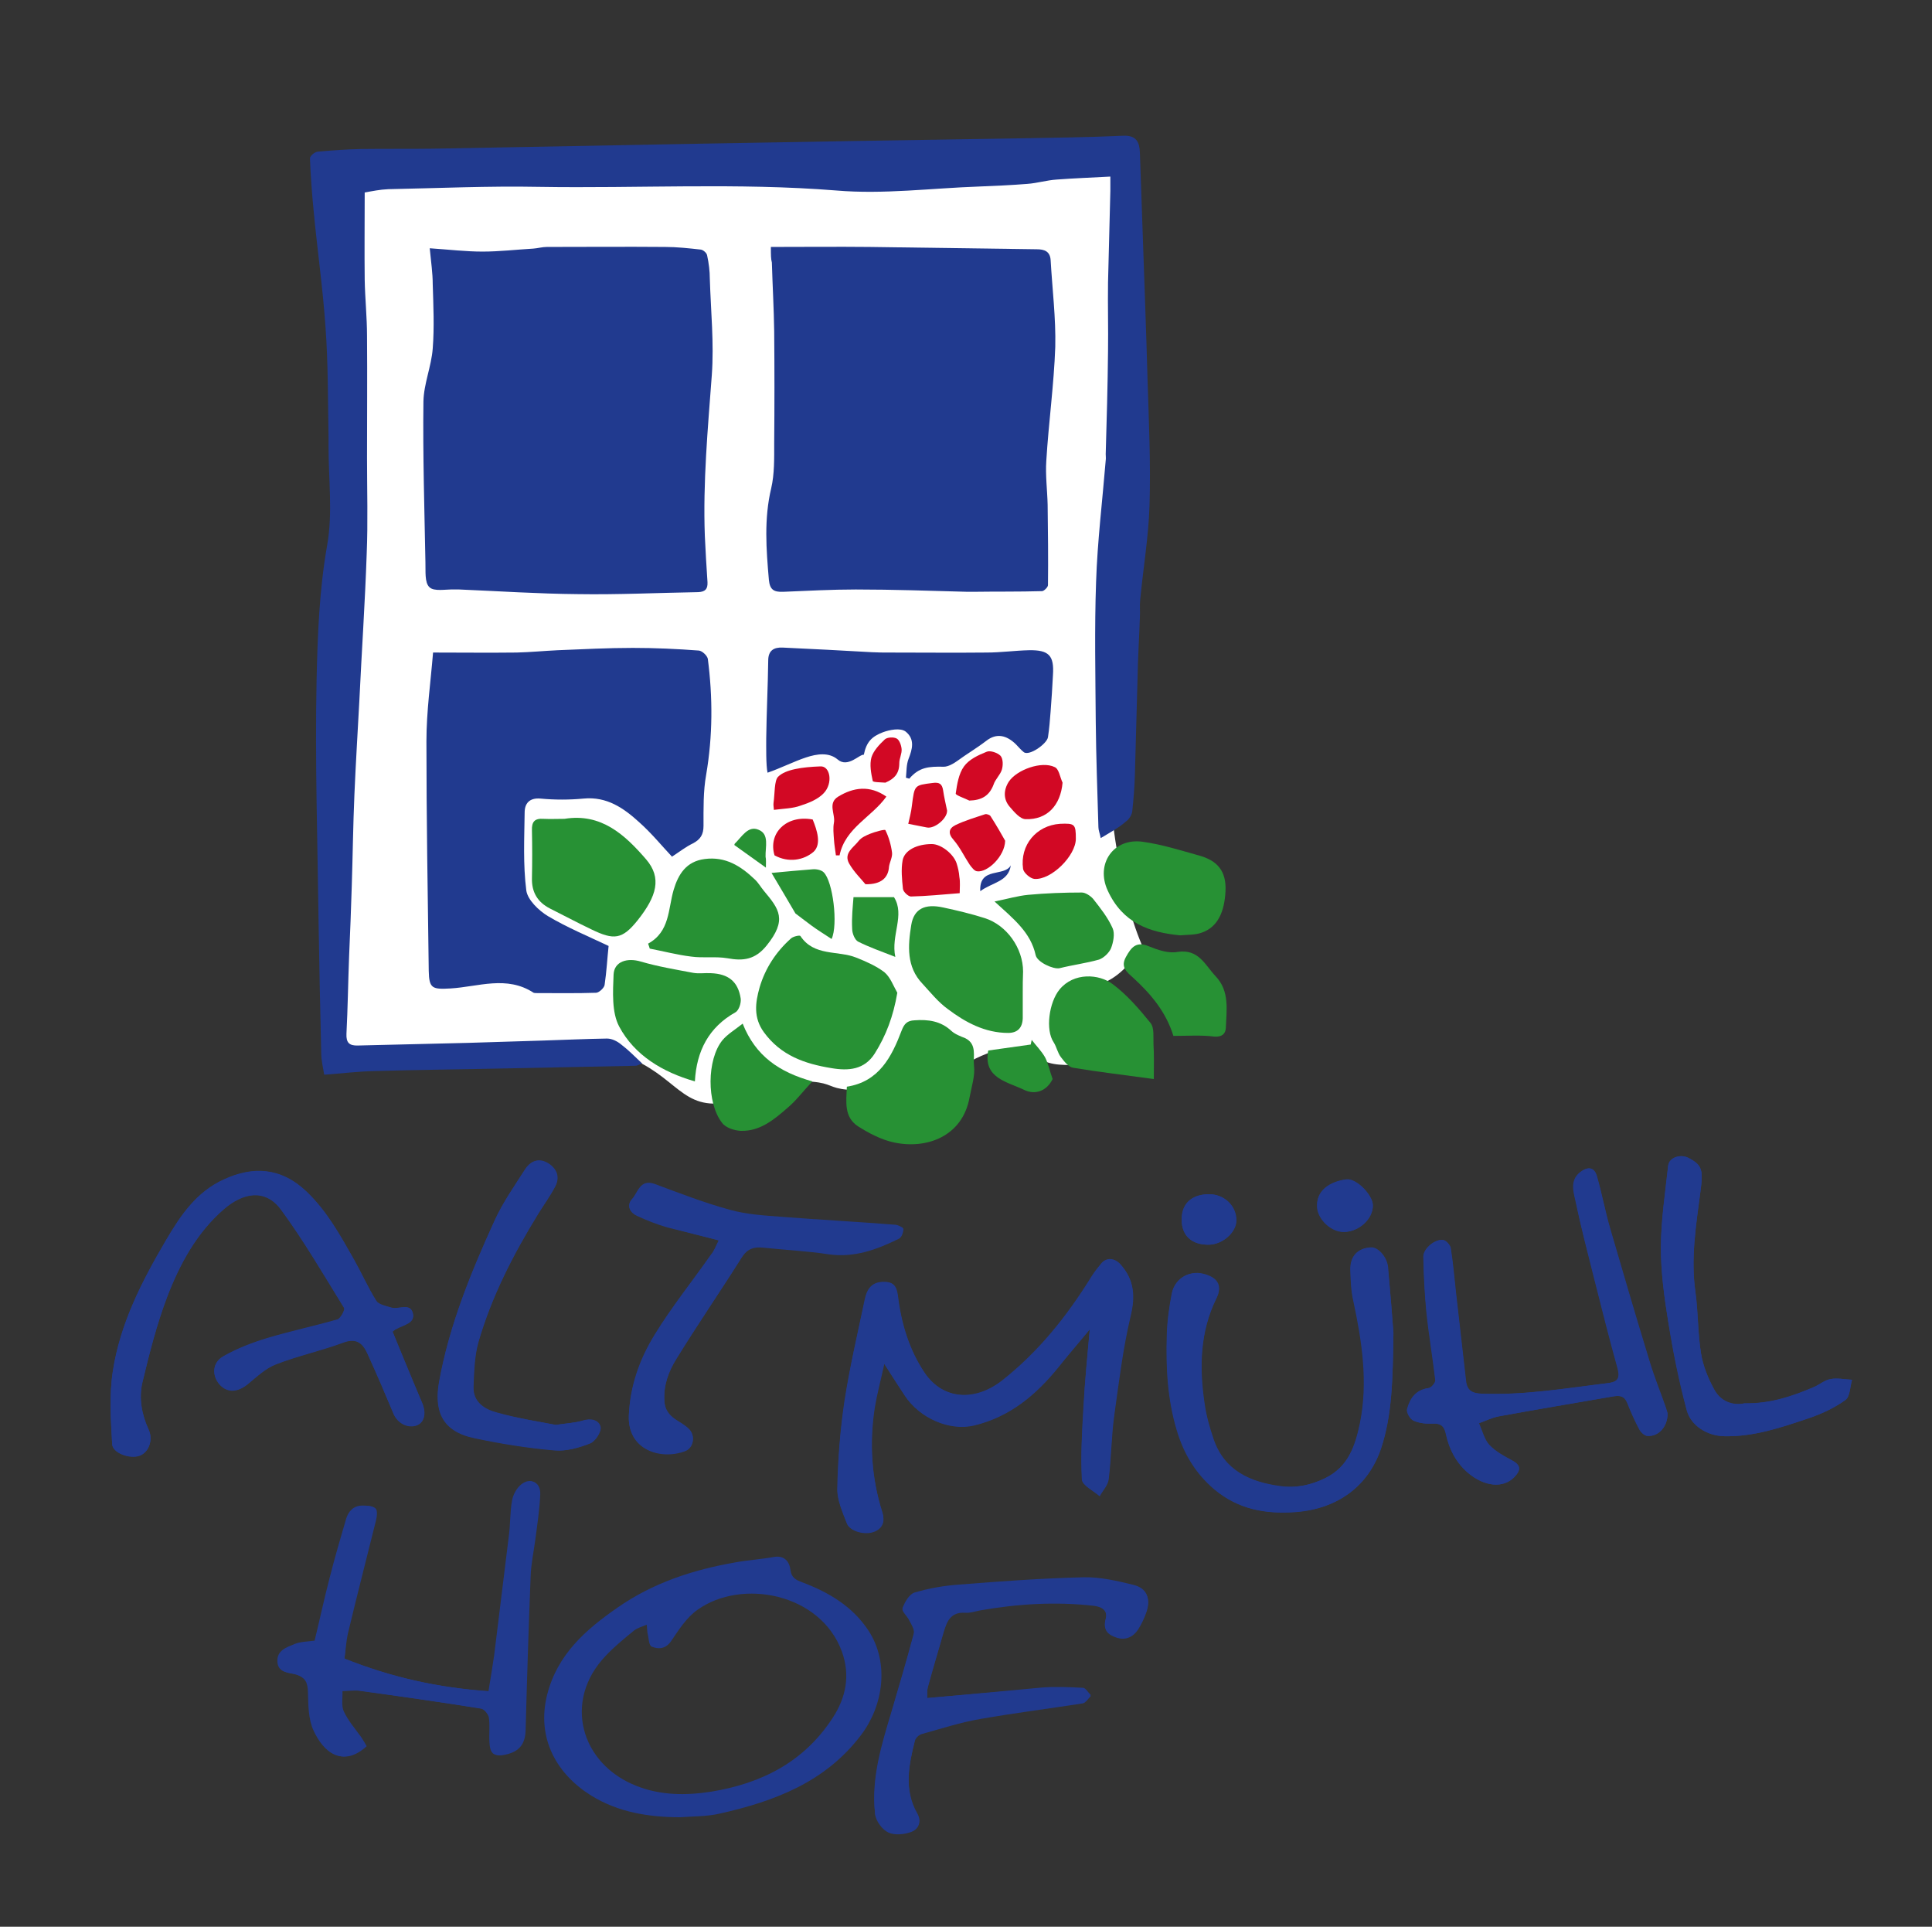 <?xml version="1.0" encoding="utf-8"?>
<!-- Generator: Adobe Illustrator 27.2.0, SVG Export Plug-In . SVG Version: 6.00 Build 0)  -->
<svg version="1.1" xmlns="http://www.w3.org/2000/svg" xmlns:xlink="http://www.w3.org/1999/xlink" x="0px" y="0px"
	 viewBox="0 0 582.2 580.5" style="enable-background:new 0 0 582.2 580.5;" xml:space="preserve">
<rect x="0" y="0" width="582.2" height="580.5" fill="#333333" stroke="none"/>
<style type="text/css">
	.st0{fill:#FFFFFF;}
	.st1{clip-path:url(#SVGID_00000053514094437801593180000013867035262702967182_);fill:#D20824;}
	.st2{clip-path:url(#SVGID_00000084489435017900626570000008630789035230987157_);fill:#279134;}
	.st3{clip-path:url(#SVGID_00000121241480596814210890000017189444740505735580_);fill:#213A8F;}
	.st4{clip-path:url(#SVGID_00000019638303156445146920000009406525811558792843_);fill:#213A8F;}
</style>
<g id="Ebene_2">
	<path class="st0" d="M100.1,52.9c-5.1,10.4,10.7,39.3,6.3,109.7c-1.7,27-5.2,32.8-4.9,60.5c0.4,39.1,7.6,45.5,1.6,69.6
		c-2,8.1-6.6,22.6-1.6,25.9c2,1.4,4.6,0.1,8.9-0.8c9.7-2.1,15.9-0.2,25.1,0.8c26.2,2.9,31.1-6.9,49.4-1.6
		c18.2,5.3,19.3,16.7,32.4,15.4c9.5-1,14.6-7.6,27.5-6.5c5.8,0.5,5.1,1.9,10.5,2.4c18.6,1.9,35.7-9.1,35.7-9.1l-3.9,3.9
		c0,0,15.1-11.4,23.6-5.6c5.4,3.7,8.3,3.3,14.2,3.4c8.1,0.2-6.2-22.3,4.8-24c6.2-1,10.6-6.5,12-8.4c2.4-3.2,9.7,12.2,3.4-1.5
		c-4.6-10.1-6.3-19.1-8.1-28.3c0,0-1.7-9.1-2.4-18.6c-2.6-36,9.3-194.2,4-195C329.8,43.7,104.8,43.5,100.1,52.9z"/>
</g>
<g id="Ebene_1">
	<g>
		<defs>
			<rect id="SVGID_1_" width="582.2" height="580.5"/>
		</defs>
		<clipPath id="SVGID_00000025419723872705168360000002660717140544308113_">
			<use xlink:href="#SVGID_1_"  style="overflow:visible;"/>
		</clipPath>
		<path style="clip-path:url(#SVGID_00000025419723872705168360000002660717140544308113_);fill:#D20824;" d="M289.2,269.1
			c-5.2,0.4-10,0.9-14.7,1c-0.8,0-2.3-1.4-2.4-2.3c-0.3-2.9-0.6-5.8-0.1-8.6c0.6-3.1,4.4-4.9,8.8-4.9c2.8,0,6.6,3,7.5,5.9
			c0.4,1.3,0.7,2.6,0.8,4C289.4,265.8,289.2,267.4,289.2,269.1"/>
		<path style="clip-path:url(#SVGID_00000025419723872705168360000002660717140544308113_);fill:#D20824;" d="M320.2,235.8
			c-0.6,6.8-4.6,11.2-11.1,11c-1.7,0-3.5-2.2-4.8-3.7c-2-2.3-1.9-5.1-0.3-7.6c2.4-3.6,9.9-6.3,13.8-4.4
			C319.1,231.6,319.4,234.1,320.2,235.8"/>
		<path style="clip-path:url(#SVGID_00000025419723872705168360000002660717140544308113_);fill:#D20824;" d="M324.2,252.7
			c0,5.1-7.4,12.5-12.5,12.1c-1.2-0.1-3.2-1.8-3.4-3c-1-7.2,4-13.1,11.1-13.6C323.9,248,324.2,248.3,324.2,252.7"/>
		<path style="clip-path:url(#SVGID_00000025419723872705168360000002660717140544308113_);fill:#D20824;" d="M302.9,253.3
			c-0.1,4.7-5.4,9.7-8.5,9.2c-0.8-0.1-1.6-1.2-2.2-2c-1.6-2.4-2.9-5.2-4.8-7.4c-1.8-2-1.5-3.5,0.5-4.5c2.9-1.4,6-2.3,9-3.3
			c0.4-0.1,1.4,0.2,1.6,0.6C300.3,248.7,301.9,251.5,302.9,253.3"/>
		<path style="clip-path:url(#SVGID_00000025419723872705168360000002660717140544308113_);fill:#D20824;" d="M233.2,244
			c0-0.6-0.2-1.4-0.1-2.1c0.4-2.7,0.2-6.8,1.4-7.9c2.2-2.2,7.3-2.9,12.7-3.1c3-0.2,3.9,5.1,1,8.1c-1.7,1.8-4.4,2.9-6.9,3.7
			C238.9,243.6,236.2,243.6,233.2,244"/>
		<path style="clip-path:url(#SVGID_00000025419723872705168360000002660717140544308113_);fill:#D20824;" d="M260.8,266.4
			c-1.2-1.5-3.4-3.6-4.9-6.2c-1.8-3.2,1.4-4.9,2.9-6.9c0.8-1,2.2-1.6,3.4-2.1c1.5-0.6,4.4-1.4,4.6-1.1c1,2,1.7,4.4,2,6.7
			c0.2,1.4-0.7,2.9-0.9,4.3C267.7,264.4,265.6,266.5,260.8,266.4"/>
		<path style="clip-path:url(#SVGID_00000025419723872705168360000002660717140544308113_);fill:#D20824;" d="M251.9,257.7
			c-0.2-1.6-0.5-3.2-0.6-4.9c-0.1-1.6-0.3-3.3,0-4.9c0.5-2.6-2-5.9,1.3-7.9c4.6-2.8,9.5-3.5,14.5,0c-4.4,6.2-12.4,9.4-14.1,17.7
			C252.7,257.7,252.3,257.7,251.9,257.7"/>
		<path style="clip-path:url(#SVGID_00000025419723872705168360000002660717140544308113_);fill:#D20824;" d="M292.1,241.2
			c-1.4-0.7-4.1-1.6-4.1-2.1c0.4-2.8,0.9-6,2.5-8.2c1.5-2.1,4.3-3.4,6.8-4.4c1.1-0.5,3.3,0.3,4.2,1.2c0.8,0.9,0.8,2.9,0.4,4.2
			c-0.5,1.6-2,2.9-2.5,4.5C298.1,239.8,295.8,241.1,292.1,241.2"/>
		<path style="clip-path:url(#SVGID_00000025419723872705168360000002660717140544308113_);fill:#D20824;" d="M233.4,257.7
			c-2-6.6,3.5-12.3,11.5-10.8c1.3,3.2,2.7,7.4,0.3,9.7C242.2,259.2,237.6,260,233.4,257.7"/>
		<path style="clip-path:url(#SVGID_00000025419723872705168360000002660717140544308113_);fill:#D20824;" d="M285.4,244.2
			c0.1,2.4-3.8,5.6-6.1,5.1c-1.9-0.4-3.7-0.7-5.6-1.1c0.4-1.8,0.9-3.6,1.1-5.5c0.8-6.2,0.7-6.1,6.2-6.8c2.1-0.3,2.9,0.3,3.2,2.2
			C284.5,240.2,285,242.2,285.4,244.2"/>
		<path style="clip-path:url(#SVGID_00000025419723872705168360000002660717140544308113_);fill:#D20824;" d="M266.8,235.8
			c-1.3-0.1-3.7-0.1-3.8-0.5c-0.5-2.3-1-4.9-0.4-7.1c0.6-2,2.4-3.9,4-5.4c0.7-0.7,2.7-0.8,3.6-0.3c0.8,0.4,1.4,2,1.5,3.2
			c0.1,1.4-0.7,2.8-0.7,4.2C271,233,269.6,234.6,266.8,235.8"/>
	</g>
	<g>
		<defs>
			<rect id="SVGID_00000150824162986583509180000009472897152923521982_" width="582.2" height="580.5"/>
		</defs>
		<clipPath id="SVGID_00000038386359802312123780000016115202611940918940_">
			<use xlink:href="#SVGID_00000150824162986583509180000009472897152923521982_"  style="overflow:visible;"/>
		</clipPath>
		<path style="clip-path:url(#SVGID_00000038386359802312123780000016115202611940918940_);fill:#279134;" d="M270.4,299.1
			c-1.2,7.1-3.4,12.9-6.8,18.3c-3.1,4.9-7.9,5.3-13.1,4.4c-8-1.3-15.2-3.8-20.3-10.8c-3.2-4.4-2.6-8.9-1.3-13.5
			c1.7-5.8,5-10.8,9.5-14.8c0.7-0.6,2.6-1,2.8-0.7c4.1,6.2,11.3,4.3,16.8,6.5c3,1.2,6,2.5,8.5,4.4
			C268.3,294.4,269.2,297,270.4,299.1"/>
		<path style="clip-path:url(#SVGID_00000038386359802312123780000016115202611940918940_);fill:#279134;" d="M255.2,327.4
			c9.7-1.5,13.5-9,16.5-16.9c0.8-2.1,1.7-3,3.9-3.1c4.1-0.3,7.9,0.2,11.1,3.2c1.1,1,2.7,1.6,4.2,2.2c3.6,1.8,2.3,5.5,2.6,8.2
			c0.4,3-0.7,6.3-1.3,9.5c-2.1,12-13.1,15.8-22.8,13.7c-3.8-0.8-7.6-2.8-10.9-4.9C254.3,336.5,255,331.9,255.2,327.4"/>
		<path style="clip-path:url(#SVGID_00000038386359802312123780000016115202611940918940_);fill:#279134;" d="M170.1,246.7
			c11.1-1.8,18.2,4.8,24.6,12.2c4.8,5.6,3.2,11.1-2.5,18.3c-4.7,5.9-7.2,6.1-14,2.8c-4.2-2-8.3-4.2-12.5-6.3
			c-3.7-1.9-5.5-4.9-5.4-9.1c0.1-4.8,0.1-9.6,0-14.4c-0.1-2.6,0.8-3.7,3.5-3.5C165.8,246.8,167.9,246.7,170.1,246.7"/>
		<path style="clip-path:url(#SVGID_00000038386359802312123780000016115202611940918940_);fill:#279134;" d="M308.2,299.2
			c0,2.5,0,5.1,0,7.6c-0.1,2.9-1.6,4.4-4.4,4.4c-7,0-12.9-3.2-18.2-7.2c-2.9-2.1-5.2-5-7.6-7.6c-4.9-5.1-4.4-11.5-3.4-17.7
			c0.8-4.9,4.1-6.5,9.6-5.3c4.2,0.9,8.4,1.9,12.5,3.2c6.7,2.1,11.6,9.1,11.6,16.1C308.2,294.9,308.2,297,308.2,299.2"/>
		<path style="clip-path:url(#SVGID_00000038386359802312123780000016115202611940918940_);fill:#279134;" d="M209.4,325.8
			c-9.8-2.8-18.2-7.9-22.8-16.5c-2.3-4.3-1.9-10.5-1.7-15.7c0.2-4,4.2-5.1,8.2-3.9c5.1,1.5,10.5,2.4,15.8,3.4c1.7,0.3,3.5,0,5.3,0.1
			c5.3,0.2,8.2,2.5,9,7.6c0.2,1.3-0.5,3.6-1.6,4.2C213.6,309.5,209.9,316.6,209.4,325.8"/>
		<path style="clip-path:url(#SVGID_00000038386359802312123780000016115202611940918940_);fill:#279134;" d="M195.3,284.3
			c6.6-3.6,6-10.4,7.7-16.2c1.4-4.7,3.8-8.6,9.4-9.3c6.2-0.8,10.8,2.1,15,6.1c1.1,1,1.8,2.3,2.8,3.5c4.6,5.5,7.1,8.7,0.8,16.5
			c-3.4,4.2-7,4.7-11.8,3.8c-3.6-0.6-7.3,0-10.9-0.5c-4.2-0.5-8.3-1.6-12.5-2.4C195.7,285.4,195.5,284.9,195.3,284.3"/>
		<path style="clip-path:url(#SVGID_00000038386359802312123780000016115202611940918940_);fill:#279134;" d="M355.6,281.8
			c-9.3-0.9-17.3-3.7-21.8-13.5c-3.7-8,1.7-15.9,10.5-14.7c5.8,0.8,11.5,2.6,17.2,4.2c5.3,1.5,8.1,4.6,7.8,10.7
			c-0.3,6-2.2,10.8-7.2,12.5C360.2,281.7,358,281.6,355.6,281.8"/>
		<path style="clip-path:url(#SVGID_00000038386359802312123780000016115202611940918940_);fill:#279134;" d="M347.7,325.1
			c-8.6-1.2-16.5-2.1-24.3-3.4c-1.4-0.2-2.7-1.9-3.7-3.2c-1-1.3-1.3-3.1-2.2-4.5c-2.5-3.7-1.4-12,1.8-15.9c4.3-5.2,11.9-4.7,16-1.6
			c4.3,3.2,8,7.5,11.4,11.7c1.2,1.5,0.8,4.3,0.9,6.5C347.8,317.7,347.7,320.7,347.7,325.1"/>
		<path style="clip-path:url(#SVGID_00000038386359802312123780000016115202611940918940_);fill:#279134;" d="M353.6,312.1
			c-2.3-7.4-6.9-12.7-12-17.4c-2.1-1.9-4-3.3-2.3-6.4c1.6-2.9,3.1-4.8,6.9-3.2c2.7,1.1,5.9,2.2,8.6,1.7c6.4-1,8.3,3.9,11.5,7.3
			c4.3,4.5,3.3,10.2,3.1,15.6c-0.1,1.7-1.1,2.8-3.5,2.6C362,311.8,357.8,312.1,353.6,312.1"/>
		<path style="clip-path:url(#SVGID_00000038386359802312123780000016115202611940918940_);fill:#279134;" d="M223.8,308.4
			c3.9,9.8,11,14.6,21,17.4c-2.9,3.1-4.9,5.8-7.4,7.9c-4.1,3.6-8.4,7.2-14.2,7c-1.9-0.1-4.5-0.9-5.6-2.4c-4.7-6-4.6-19.1,0.1-24.9
			C219.2,311.6,221.4,310.3,223.8,308.4"/>
		<path style="clip-path:url(#SVGID_00000038386359802312123780000016115202611940918940_);fill:#279134;" d="M299.7,271.6
			c4-0.8,7-1.7,10.1-2c5.4-0.5,10.8-0.7,16.2-0.7c1.1,0,2.6,1,3.4,1.9c2.2,2.8,4.5,5.7,5.9,8.9c0.7,1.6,0.2,4.2-0.5,6
			c-0.6,1.4-2.2,2.9-3.6,3.4c-3.9,1.1-7.9,1.6-11.9,2.6c-1.9,0.4-6.7-1.8-7.2-3.9C310.6,280.9,305.5,276.9,299.7,271.6"/>
		<path style="clip-path:url(#SVGID_00000038386359802312123780000016115202611940918940_);fill:#279134;" d="M232.5,263
			c4.3-0.4,8.3-0.8,12.4-1.1c1.1-0.1,2.6,0.2,3.3,0.9c2.8,2.7,4.4,15.8,2.4,20.1c-2.1-1.4-4.1-2.6-6-4c-1.9-1.4-3.7-2.8-4.9-3.7
			C237.1,270.8,234.9,267,232.5,263"/>
		<path style="clip-path:url(#SVGID_00000038386359802312123780000016115202611940918940_);fill:#279134;" d="M257.2,270.3h12.2
			c3.4,5.4-1,11.5,0.4,18c-4.1-1.6-7.8-2.9-11.2-4.6c-1-0.5-1.8-2.5-1.8-3.8C256.6,276.4,257,273,257.2,270.3"/>
		<path style="clip-path:url(#SVGID_00000038386359802312123780000016115202611940918940_);fill:#279134;" d="M317.2,325.1
			c-1.8,3.7-5.3,4.8-8.5,3.3c-5.1-2.5-12.5-3.5-10.9-11.9c4.3-0.6,8.6-1.2,12.8-1.8c0.1-0.5,0.2-1,0.3-1.4c1.3,1.7,2.9,3.3,4,5.2
			C315.9,320.4,316.3,322.6,317.2,325.1"/>
		<path style="clip-path:url(#SVGID_00000038386359802312123780000016115202611940918940_);fill:#279134;" d="M230.8,261.4
			c-3.5-2.5-6.4-4.6-9.5-6.8c0,0,0-0.2,0.1-0.4c2.1-2,4-5.6,7.2-4.2c3.3,1.3,2,5.2,2.1,8.1C230.9,259,230.8,260,230.8,261.4"/>
	</g>
	<g>
		<defs>
			<rect id="SVGID_00000122719145862021030890000018151976299933703042_" width="582.2" height="580.5"/>
		</defs>
		<clipPath id="SVGID_00000047025604041837084070000003754095028751620514_">
			<use xlink:href="#SVGID_00000122719145862021030890000018151976299933703042_"  style="overflow:visible;"/>
		</clipPath>
		<path style="clip-path:url(#SVGID_00000047025604041837084070000003754095028751620514_);fill:#213A8F;" d="M331.7,252.5
			c-0.3-1.5-0.7-2.4-0.7-3.3c-0.3-10.6-0.7-21.2-0.8-31.7c-0.1-14.1-0.4-28.1,0.1-42.2c0.4-12.2,1.9-24.4,2.9-36.6
			c0.1-0.6,0-1.3,0-1.9c0.3-10.3,0.6-20.6,0.7-31c0.1-6.9-0.1-13.8,0-20.7c0.2-9.2,0.5-18.4,0.7-27.6c0-1.3,0-2.5,0-4.3
			c-5.5,0.3-10.9,0.5-16.2,0.9c-3,0.2-5.9,1.1-8.8,1.3c-4.9,0.4-9.8,0.6-14.6,0.8c-14.3,0.5-28.8,2.4-42.9,1.2
			c-29.9-2.4-59.8-0.6-89.7-1.1c-15.1-0.3-30.3,0.4-45.4,0.7c-2.5,0.1-4.9,0.6-7.1,1c0,8.8-0.1,17.6,0,26.3
			c0.1,5.6,0.7,11.3,0.7,16.9c0.1,12.3,0,24.5,0,36.8c0,9.7,0.3,19.3-0.1,28.9c-0.5,14.7-1.5,29.3-2.2,44c-0.5,9.5-1.1,19-1.5,28.5
			c-0.4,9.2-0.5,18.4-0.8,27.6c-0.2,7-0.5,14.1-0.8,21.1c-0.3,7.8-0.4,15.6-0.8,23.4c-0.1,2.6,0.8,3.6,3.5,3.5
			c11.1-0.3,22.2-0.5,33.2-0.8c7.5-0.2,15.1-0.5,22.6-0.7c6.4-0.2,12.8-0.5,19.2-0.6c1.5,0,3.1,0.8,4.3,1.8c2.1,1.6,4,3.5,6.3,5.7
			c-1.1,0.4-1.5,0.7-1.9,0.7c-13.1,0.3-26.2,0.5-39.3,0.8c-13.2,0.3-26.3,0.4-39.5,0.8c-4.9,0.1-9.7,0.7-15.1,1.1
			c-0.4-2.4-0.9-4.4-0.9-6.5c-0.3-13.1-0.6-26.2-0.8-39.3c-0.3-24.4-1.1-48.7-0.6-73.1c0.3-13.5,0.8-27.1,3.2-40.7
			c1.7-9.6,0.4-19.7,0.4-29.6c0-1,0-2,0-3c-0.2-11-0.1-21.9-0.9-32.9c-0.8-11.8-2.5-23.5-3.6-35.3c-0.5-5.2-0.9-10.4-1.1-15.7
			c0-0.7,1.4-1.9,2.3-2c4.4-0.4,8.7-0.7,13.1-0.8c7.2-0.1,14.5,0,21.7-0.1c12.7-0.2,25.4-0.5,38.2-0.7c14.1-0.3,28.1-0.5,42.2-0.8
			c15.3-0.3,30.5-0.5,45.8-0.8c16.5-0.3,33-0.5,49.6-0.8c10.7-0.2,21.4-0.3,32.1-0.8c4.1-0.2,5,2,5.1,5.1c0.3,7.7,0.5,15.3,0.8,23
			c0.5,15.1,1.1,30.2,1.5,45.2c0.4,12.7,1,25.5,0.6,38.2c-0.3,9.4-1.9,18.8-2.8,28.2c-0.2,1.8,0,3.6-0.1,5.4c-0.2,6-0.6,12-0.7,18.1
			c-0.3,9.7-0.5,19.4-0.8,29.1c-0.1,3.8-0.4,7.5-0.8,11.2c-0.1,1.1-1,2.5-1.9,3.1C337.4,249.2,334.9,250.6,331.7,252.5"/>
		<path style="clip-path:url(#SVGID_00000047025604041837084070000003754095028751620514_);fill:#213A8F;" d="M129.5,74.8
			c5.9,0.4,10.9,1,15.9,1c5.1,0,10.2-0.6,15.3-0.9c1.4-0.1,2.7-0.5,4.1-0.5c11.9,0,23.8-0.1,35.6,0c3.6,0,7.2,0.4,10.8,0.8
			c0.7,0.1,1.8,1,1.9,1.8c0.5,2.3,0.8,4.7,0.8,7c0.3,9.7,1.3,19.4,0.6,29c-1.2,16.2-2.7,32.3-2.1,48.5c0.2,4.6,0.5,9.3,0.8,13.9
			c0.1,2.1-0.7,2.9-2.8,3c-12.1,0.2-24.2,0.8-36.3,0.6c-11.9-0.1-23.8-0.9-35.7-1.4c-0.5,0-1,0-1.5,0c-2.6-0.1-6.1,0.7-7.5-0.7
			c-1.5-1.4-1.1-4.9-1.2-7.5c-0.3-16.1-0.8-32.3-0.6-48.4c0.1-5.4,2.4-10.6,2.8-16c0.5-6.4,0.2-12.9,0-19.4
			C130.4,82.3,129.9,79,129.5,74.8"/>
		<path style="clip-path:url(#SVGID_00000047025604041837084070000003754095028751620514_);fill:#213A8F;" d="M232.3,74.4
			c10.3,0,20-0.1,29.7,0c16.8,0.2,33.6,0.5,50.4,0.7c2.3,0,4,0.6,4.2,3.2c0.5,8.8,1.6,17.5,1.4,26.2c-0.4,11.4-2,22.8-2.7,34.3
			c-0.3,4.4,0.3,8.9,0.4,13.3c0.1,8.1,0.2,16.2,0.1,24.2c0,0.6-1.2,1.8-1.8,1.8c-7,0.2-14,0.1-20.9,0.2c-0.5,0-1,0-1.5,0
			c-11.2-0.3-22.5-0.7-33.7-0.7c-7.3,0-14.6,0.4-21.9,0.7c-2.8,0.1-4-0.6-4.3-3.6c-0.8-9.2-1.5-18.4,0.7-27.6c1-4.3,0.9-9,0.9-13.5
			c0.1-11.3,0.1-22.5,0-33.8c-0.1-6.9-0.5-13.8-0.7-20.7C232.3,78,232.3,76.8,232.3,74.4"/>
		<path style="clip-path:url(#SVGID_00000047025604041837084070000003754095028751620514_);fill:#213A8F;" d="M130.5,196.6
			c8.4,0,16.8,0.1,25.2,0c4.1-0.1,8.2-0.5,12.4-0.7c7.5-0.3,15.1-0.7,22.6-0.7c6.7,0,13.3,0.3,19.9,0.8c1,0.1,2.5,1.5,2.7,2.5
			c1.5,11.6,1.5,23.2-0.5,34.9c-0.9,5-0.8,10.2-0.8,15.4c0,2.6-0.9,4.1-3.2,5.3c-2.1,1-4,2.5-6.3,4c-3.1-3.3-6.2-7.1-9.8-10.3
			c-4.7-4.3-9.8-7.9-16.9-7.2c-4.3,0.4-8.6,0.4-12.9,0c-3.4-0.3-4.8,1.5-4.8,4.2c-0.1,7.8-0.5,15.7,0.5,23.5c0.4,2.8,3.7,6,6.5,7.7
			c5.9,3.5,12.4,6.2,18.3,9c-0.4,3.7-0.6,7.7-1.2,11.7c-0.1,0.9-1.6,2.3-2.5,2.4c-5.9,0.2-11.9,0.1-17.8,0.1c-0.4,0-0.8,0-1.1-0.1
			c-8.1-5.3-16.7-1.8-25-1.3c-5.5,0.3-6.5,0.1-6.6-5.3c-0.3-23-0.7-46-0.7-69.1C128.5,214.3,129.8,205.3,130.5,196.6"/>
		<path style="clip-path:url(#SVGID_00000047025604041837084070000003754095028751620514_);fill:#213A8F;" d="M231.3,232.8
			c-0.5-2.1-0.4-8.2-0.4-10.4c0.1-7.8,0.5-15.6,0.6-23.4c0-3.1,1.8-4,4.3-3.9c9,0.4,18,0.9,27,1.4c1.8,0.1,3.5,0.1,5.3,0.1
			c9.7,0,19.5,0.1,29.2,0c4.3,0,8.5-0.6,12.8-0.7c6-0.1,7.6,1.6,7.2,7.5c-0.2,3.6-0.4,7.3-0.7,10.9c-0.2,2.6-0.4,5.2-0.8,7.8
			c-0.3,2-5.7,5.8-7.3,4.5c-0.9-0.7-1.6-1.6-2.4-2.4c-2.7-2.6-5.7-3.5-8.9-1c-3,2.3-5.8,3.9-8.8,6.1c-1.1,0.8-2.7,1.7-4,1.7
			c-4.5-0.1-7.4,0.1-10.4,3.6c-0.3-0.1-0.7-0.2-1-0.3c0.2-1.9,0.1-3.9,0.8-5.7c1.1-2.8,2-5.9-0.9-8.2c-1.6-1.2-4.9-0.5-6.8,0.2
			c-3.4,1.3-5,2.9-5.8,6.8c-1.2-0.3-4.8,4.1-7.9,1.4c-2.6-2.2-6.2-1.7-9.5-0.6C239.5,229.3,235.1,231.5,231.3,232.8"/>
		<path style="clip-path:url(#SVGID_00000047025604041837084070000003754095028751620514_);fill:#213A8F;" d="M295.4,268.5
			c-0.4-7.5,7.3-4.2,9.2-7.8C303.9,265.7,299,265.8,295.4,268.5"/>
	</g>
	<g>
		<defs>
			<rect id="SVGID_00000141423117826723407290000010587406865310124469_" width="582.2" height="580.5"/>
		</defs>
		<clipPath id="SVGID_00000097497034366352900700000014974903103929768334_">
			<use xlink:href="#SVGID_00000141423117826723407290000010587406865310124469_"  style="overflow:visible;"/>
		</clipPath>
		<path style="clip-path:url(#SVGID_00000097497034366352900700000014974903103929768334_);fill:#213A8F;" d="M328.4,400.5
			c-0.7,8.5-1.5,15.7-1.9,23c-0.4,7.4-0.9,14.8-0.5,22.2c0.1,1.8,3.4,3.4,5.3,5c0.9-1.7,2.5-3.3,2.7-5.1c0.8-6.4,0.8-13,1.7-19.4
			c1.3-9.9,2.5-20,4.9-29.7c1.5-6.1,1.1-11-3-15.6c-1.7-1.9-4.2-2.2-5.8-0.2c-1,1.2-2,2.5-2.9,3.9c-7.3,11.8-15.8,22.5-26.8,31.2
			c-8.2,6.5-17.9,6-23.5-2.2c-4.7-6.9-7.1-15-8.1-23.3c-0.4-3.1-1.5-4.2-4.5-4.1c-3.5,0.1-4.8,2.4-5.4,5.2
			c-2.1,10.1-4.5,20.3-6.1,30.5c-1.3,8.7-2,17.6-2.2,26.5c-0.1,3.5,1.6,7.2,2.9,10.6c0.9,2.3,5.5,3.5,8.4,2.3
			c2.4-1.1,3.1-3.1,2.2-5.8c-3.2-10.3-3.9-20.8-2.3-31.4c0.6-4.2,1.8-8.3,2.9-13.3c2.4,3.8,4.3,6.7,6.2,9.6
			c4.5,6.8,13.5,10.7,20.8,9c10.8-2.5,18.8-9.2,25.5-17.6C321.8,408.4,324.7,404.9,328.4,400.5"/>
		<path style="clip-path:url(#SVGID_00000097497034366352900700000014974903103929768334_);fill:#213A8F;" d="M118.3,401.2
			c0.6-0.5,0.9-0.7,1.2-0.9c2-1.2,5.6-1.6,4.9-4.7c-0.8-3.3-4.4-0.9-6.6-1.7c-1.6-0.5-3.7-0.9-4.4-2c-2.5-4-4.4-8.3-6.7-12.4
			c-4.1-7.2-8.1-14.5-14.2-20.4c-7.8-7.5-16.3-7.8-25-3.8c-8.2,3.7-13,10.7-17.4,18.2c-7.3,12.4-13.9,25.2-16.1,39.6
			c-1.1,7.2-0.6,14.6-0.2,21.9c0.1,2.8,5.4,4.6,8.3,3.5c2.8-1,4.1-4.8,2.7-7.8c-2.1-4.6-3-9.5-1.9-14.2c2.1-8.7,4.3-17.5,7.5-25.9
			c3.8-9.9,8.9-19.3,17.1-26.4c5.7-4.9,12.4-6.3,17.2,0.2c6.9,9.4,12.9,19.6,19,29.6c0.3,0.6-1.1,3.2-2,3.5c-7,2-14.1,3.5-21.1,5.6
			c-4.6,1.4-9.1,3.1-13.3,5.5c-3.4,1.9-3.5,5.9-1,8.6c2.3,2.4,5.4,2.2,8.3-0.2c2.7-2.2,5.3-4.8,8.5-6c6.7-2.6,13.7-4.1,20.4-6.6
			c4.1-1.5,5.9,0.4,7.3,3.5c2.7,6,5.3,12,7.8,18c1.2,2.8,4.2,4.4,6.9,3.5c2.4-0.8,3.1-3.6,1.7-6.8
			C124.2,415.7,121.3,408.6,118.3,401.2"/>
		<path style="clip-path:url(#SVGID_00000097497034366352900700000014974903103929768334_);fill:#213A8F;" d="M103.8,499.7
			c0.4-2.7,0.5-5.3,1.1-7.8c2.7-11.3,5.6-22.5,8.4-33.8c0.3-1.2,0.5-3-0.1-3.6c-0.8-0.8-2.6-0.8-3.9-0.8c-2.5,0.1-4,1.7-4.7,4
			c-1.7,5.8-3.4,11.6-4.9,17.5c-1.7,6.5-3.2,13.2-4.6,19.2c-2.4,0.4-4.4,0.3-6,1c-2.4,1-5.5,1.9-5.2,5.5c0.3,3.4,3.6,3,5.7,3.7
			c2.8,1,3.4,2.6,3.5,5.3c0.1,3.8,0.1,8,1.6,11.4c3.1,6.9,8.8,11.2,15.8,4.8c-0.5-0.9-1.1-1.9-1.7-2.8c-1.8-2.5-3.9-4.9-5.2-7.7
			c-0.8-1.7-0.3-4.1-0.4-6.1c1.7,0,3.4-0.3,5.1-0.1c12.3,1.7,24.6,3.4,36.8,5.4c1,0.2,2.3,1.7,2.5,2.7c0.4,2.5,0,5,0.2,7.6
			c0.2,3.6,1.6,4.3,5.1,3.4c3.9-1,5.4-3.4,5.5-7.3c0.4-15.4,0.9-30.8,1.5-46.1c0.1-3.7,0.9-7.4,1.4-11.1c0.6-4.6,1.3-9.1,1.5-13.7
			c0.2-3.6-2.6-5.1-5.4-3c-1.4,1.1-2.4,3.1-2.8,4.9c-0.6,3.3-0.5,6.7-0.9,10.1c-1.5,12.2-3,24.4-4.5,36.6c-0.4,3.5-1.1,7-1.7,10.7
			C131.9,508.5,117.8,505.3,103.8,499.7"/>
		<path style="clip-path:url(#SVGID_00000097497034366352900700000014974903103929768334_);fill:#213A8F;" d="M502.5,425.8
			c-0.1-0.2-0.3-1-0.6-1.8c-1.7-4.6-3.5-9.2-4.9-13.9c-4.1-13.3-8-26.7-11.9-40.1c-1.5-5.2-2.4-10.6-4-15.8c-0.8-2.8-2.9-2.7-5-1
			c-3,2.4-2,5.7-1.4,8.4c1.7,8.1,3.8,16.1,5.8,24.1c2.2,8.7,4.4,17.5,6.8,26.1c0.9,3.1,0.5,4.5-2.7,4.9c-12.6,1.5-25.2,3.7-38.1,3.2
			c-3-0.1-4.5-1-4.8-3.9c-1-8.8-2-17.5-3-26.3c-0.5-4.6-0.9-9.2-1.6-13.7c-0.1-0.9-1.3-2.2-2.2-2.4c-2.4-0.4-6,2.5-6,5
			c0.1,5.5,0.4,11,0.9,16.5c0.7,6.9,1.9,13.8,2.7,20.7c0.1,0.7-1.2,2.3-2,2.4c-3.8,0.5-5.6,3-6.5,6.3c-0.3,1,0.9,3.1,1.9,3.5
			c1.7,0.8,3.9,1,5.8,0.9c2.5-0.1,3.5,0.8,4,3.2c1,4.6,3.1,8.6,6.7,11.7c4.9,4.1,10.5,4.7,13.9,1.2c1.9-2,2.1-3.5-0.7-5
			c-2.5-1.3-5.1-2.7-6.9-4.7c-1.6-1.7-2.1-4.3-3.1-6.5c2-0.7,4-1.8,6.1-2.1c11.4-2.1,22.9-4,34.4-6c1.9-0.3,3.3-0.2,4.2,1.9
			c1.1,2.8,2.3,5.5,3.7,8.1c0.4,0.8,1.5,1.8,2.3,1.9C499.7,432.9,502.6,429.9,502.5,425.8"/>
		<path style="clip-path:url(#SVGID_00000097497034366352900700000014974903103929768334_);fill:#213A8F;" d="M279.4,511.6
			c0-0.8-0.1-2.2,0.2-3.5c1.5-5.5,3.2-10.9,4.7-16.4c1-3.4,2.1-6.4,6.6-6.1c1.4,0.1,2.9-0.4,4.4-0.7c11.4-2.1,22.8-2.7,34.3-1.4
			c2.3,0.3,4.3,1.4,3.6,4.2c-0.9,3.2,0.9,4.6,3.3,5.4c2.7,0.9,5-0.2,6.5-2.5c1-1.5,1.8-3.2,2.4-5c1.4-4.1,0.2-7.1-3.8-8.1
			c-4.9-1.2-10-2.4-15-2.3c-12.5,0.3-25,1.2-37.5,2.2c-4.5,0.3-9.1,1.1-13.5,2.4c-1.6,0.5-2.9,2.8-3.6,4.6c-0.3,0.8,1.4,2.3,2,3.5
			c0.6,1.3,1.7,2.9,1.4,4.1c-2.1,7.9-4.4,15.7-6.7,23.5c-3,10-6.2,20.1-5,30.7c0.2,2.1,2.2,4.7,4,5.6c1.9,0.9,4.9,0.6,7-0.2
			c1.8-0.7,3.2-2.7,1.7-5.3c-4.1-7.2-2.5-14.7-0.7-22.1c0.2-0.8,1.3-1.8,2.2-2.1c5.8-1.6,11.6-3.4,17.5-4.5
			c10.2-1.8,20.6-3.1,30.9-4.7c0.9-0.1,1.6-1.4,2.4-2.2c-0.8-0.8-1.5-2.1-2.3-2.2c-4.1-0.2-8.1-0.4-12.2-0.1
			C302.8,509.5,291.4,510.5,279.4,511.6"/>
		<path style="clip-path:url(#SVGID_00000097497034366352900700000014974903103929768334_);fill:#213A8F;" d="M419.9,401.6
			c-0.3-4.1-0.9-11.9-1.6-19.8c-0.3-3.1-3-6.1-5.1-6c-4,0.2-6.3,2.7-6.2,6.7c0.1,3.1,0.2,6.3,0.9,9.3c2.7,12.2,4.6,24.5,2,36.9
			c-1.4,6.7-3.4,13.1-10.5,16.6c-4.5,2.2-9,3.1-13.7,2.4c-9-1.2-16.8-4.7-20-14.2c-1.2-3.5-2.2-7.1-2.7-10.7
			c-1.6-10.8-1.4-21.6,3.6-31.7c1.7-3.5,0.6-5.9-3.1-7.1c-4.6-1.6-9.3,0.8-10.3,5.6c-0.8,4.1-1.4,8.4-1.5,12.6
			c-0.3,9.6,0.2,19.2,3,28.6c2.1,7,5.8,13.1,11.4,17.9c7.1,6,15.2,7.5,24.2,6.8c12.7-0.9,22-7.6,25.9-19.1
			C419.5,426.3,419.7,415.9,419.9,401.6"/>
		<path style="clip-path:url(#SVGID_00000097497034366352900700000014974903103929768334_);fill:#213A8F;" d="M216.6,373.7
			c-0.9,1.8-1.4,3.2-2.3,4.4c-5.6,8-11.8,15.7-16.9,24c-4.5,7.4-7.5,15.4-7.9,24.5c-0.4,10.3,9.7,13.4,17,10.6
			c2.4-0.9,3.1-4.3,1.3-6.3c-0.9-1.1-2.3-1.9-3.5-2.6c-2.3-1.4-3.9-3-4.1-6.1c-0.3-4.8,1.3-9,3.6-12.7c6.3-10.3,13.2-20.3,19.7-30.6
			c1.7-2.7,3.7-3.3,6.5-3c6.6,0.7,13.2,1,19.7,2c7.7,1.1,14.5-1.4,21.2-4.7c0.8-0.4,1.3-1.8,1.3-2.8c0-0.4-1.5-1.2-2.3-1.2
			c-11.5-0.8-23-1.5-34.4-2.4c-5.2-0.4-10.5-0.7-15.5-2.1c-7.7-2.1-15.2-5-22.7-7.8c-4.5-1.7-5.1,2.6-6.9,4.6
			c-1.7,1.8-0.5,3.9,1.5,4.8c3,1.4,6.1,2.6,9.2,3.5C206.2,371.1,211.3,372.3,216.6,373.7"/>
		<path style="clip-path:url(#SVGID_00000097497034366352900700000014974903103929768334_);fill:#213A8F;" d="M167.5,429.3
			c-5.3-1-11.6-2-17.7-3.6c-3.9-1-7.3-3.2-7.2-7.9c0.2-4.5,0.2-9.1,1.5-13.4c4-13.8,10.5-26.4,18-38.6c1.7-2.7,3.6-5.3,5.1-8.2
			c1.5-2.8,0.6-5.4-2-7c-2.9-1.8-5.4-0.8-7.1,1.9c-3.2,5-6.6,9.9-9.1,15.3c-7.1,15.6-13.6,31.5-16.7,48.5c-1.5,8.5,0.6,14.9,10.6,17
			c8,1.7,16.1,3,24.2,3.7c3.5,0.3,7.4-0.8,10.7-2.1c1.5-0.6,3.4-3.5,3.1-4.9c-0.5-2.2-3-2.7-5.5-1.9
			C173.2,428.7,170.8,428.8,167.5,429.3"/>
		<path style="clip-path:url(#SVGID_00000097497034366352900700000014974903103929768334_);fill:#213A8F;" d="M525.7,422.8
			c-3.4,0.7-7.2-0.5-9.2-4.3c-1.8-3.3-3.3-7-3.9-10.7c-1-6.1-0.9-12.4-1.7-18.6c-1.4-10.2,0.2-20.1,1.5-30.1
			c0.9-6.6,0.6-8.1-3.7-10.3c-2.5-1.2-5.8,0-6,2.4c-0.9,8.2-2.1,16.4-2.2,24.6c0,7.4,1,14.9,2.2,22.3c1.5,9,3.3,18,5.6,26.8
			c1.2,4.6,6.1,7.7,11.3,7.8c9,0.2,17.3-2.7,25.7-5.5c3.8-1.3,7.6-3.1,10.8-5.4c1.4-1,1.4-4,2-6.1c-2.2-0.1-4.4-0.6-6.5-0.2
			c-1.8,0.3-3.3,1.7-5,2.4C540.1,420.7,533.6,423,525.7,422.8"/>
		<path style="clip-path:url(#SVGID_00000097497034366352900700000014974903103929768334_);fill:#213A8F;" d="M413.7,363.1
			c-0.1-3.1-5-8.2-8-7.8c-4.5,0.6-9.3,3.1-8.7,8.6c0.3,3.6,4.2,7.3,8.1,7.2C409.6,371.1,413.8,367.2,413.7,363.1"/>
		<path style="clip-path:url(#SVGID_00000097497034366352900700000014974903103929768334_);fill:#213A8F;" d="M356.1,367.5
			c0,4.8,3.1,7.6,8.2,7.5c4.1-0.1,8.1-3.6,8.2-7.2c0.1-4.5-3.7-8.1-8.4-8C359,359.9,356,362.7,356.1,367.5"/>
		<path style="clip-path:url(#SVGID_00000097497034366352900700000014974903103929768334_);fill:#213A8F;" d="M328.4,400.5
			c-3.6,4.4-6.6,7.8-9.4,11.4c-6.8,8.4-14.7,15-25.5,17.6c-7.3,1.7-16.3-2.1-20.8-9c-1.9-2.9-3.8-5.8-6.2-9.6
			c-1.1,5-2.2,9.1-2.9,13.3c-1.6,10.6-1,21.1,2.3,31.4c0.8,2.7,0.2,4.7-2.2,5.8c-2.9,1.3-7.5,0-8.4-2.3c-1.3-3.4-3-7.1-2.9-10.6
			c0.2-8.8,0.8-17.7,2.2-26.5c1.5-10.2,3.9-20.4,6.1-30.5c0.6-2.8,1.9-5.1,5.4-5.2c3-0.1,4.1,1,4.5,4.1c1,8.3,3.4,16.3,8.1,23.3
			c5.6,8.2,15.3,8.7,23.5,2.2c11-8.6,19.5-19.4,26.8-31.2c0.8-1.4,1.8-2.7,2.9-3.9c1.6-2,4.1-1.7,5.8,0.2c4.1,4.6,4.5,9.5,3,15.6
			c-2.3,9.7-3.5,19.7-4.9,29.7c-0.9,6.4-0.9,13-1.7,19.4c-0.2,1.8-1.8,3.4-2.7,5.1c-1.8-1.7-5.2-3.3-5.3-5c-0.4-7.4,0-14.8,0.5-22.2
			C326.9,416.3,327.6,409,328.4,400.5"/>
		<path style="clip-path:url(#SVGID_00000097497034366352900700000014974903103929768334_);fill:#213A8F;" d="M118.3,401.2
			c3,7.4,6,14.4,8.9,21.5c1.3,3.2,0.6,6-1.7,6.8c-2.7,0.9-5.7-0.7-6.9-3.5c-2.5-6-5.1-12.1-7.8-18c-1.4-3.1-3.2-5-7.3-3.5
			c-6.7,2.5-13.8,4-20.4,6.6c-3.1,1.2-5.8,3.8-8.5,6c-3,2.4-6,2.6-8.3,0.2c-2.5-2.7-2.4-6.7,1-8.6c4.1-2.3,8.7-4.1,13.3-5.5
			c7-2.1,14.1-3.5,21.1-5.6c1-0.3,2.4-2.9,2-3.5c-6.2-10-12.1-20.2-19-29.6c-4.8-6.5-11.5-5.1-17.2-0.2
			c-8.2,7.1-13.3,16.5-17.1,26.4c-3.2,8.4-5.4,17.1-7.5,25.9c-1.1,4.7-0.2,9.7,1.9,14.2c1.4,3.1,0,6.8-2.7,7.8
			c-2.9,1.1-8.2-0.8-8.3-3.5c-0.4-7.3-0.9-14.8,0.2-21.9c2.2-14.4,8.8-27.2,16.1-39.6c4.4-7.5,9.2-14.5,17.4-18.2
			c8.7-4,17.2-3.7,25,3.8c6.2,5.9,10.1,13.2,14.2,20.4c2.3,4.1,4.2,8.4,6.7,12.4c0.7,1.2,2.8,1.5,4.4,2c2.2,0.7,5.7-1.6,6.6,1.7
			c0.8,3-2.8,3.5-4.9,4.7C119.1,400.5,118.9,400.7,118.3,401.2"/>
		<path style="clip-path:url(#SVGID_00000097497034366352900700000014974903103929768334_);fill:#213A8F;" d="M103.8,499.7
			c14,5.6,28.2,8.8,43.4,9.8c0.6-3.7,1.2-7.2,1.7-10.7c1.5-12.2,3-24.4,4.5-36.6c0.4-3.3,0.3-6.8,0.9-10.1c0.3-1.8,1.4-3.8,2.8-4.9
			c2.8-2.2,5.6-0.6,5.4,3c-0.3,4.6-1,9.2-1.5,13.7c-0.4,3.7-1.2,7.4-1.4,11.1c-0.6,15.4-1.1,30.8-1.5,46.1c-0.1,3.9-1.6,6.3-5.5,7.3
			c-3.6,0.9-4.9,0.3-5.1-3.4c-0.2-2.5,0.2-5.1-0.2-7.6c-0.2-1-1.5-2.6-2.5-2.7c-12.2-1.9-24.5-3.7-36.8-5.4
			c-1.7-0.2-3.4,0.1-5.1,0.1c0.1,2.1-0.4,4.4,0.4,6.1c1.3,2.8,3.4,5.1,5.2,7.7c0.6,0.9,1.2,1.9,1.7,2.8c-7,6.5-12.7,2.1-15.8-4.8
			c-1.5-3.4-1.5-7.5-1.6-11.4c-0.1-2.7-0.6-4.3-3.5-5.3c-2-0.7-5.4-0.3-5.7-3.7c-0.3-3.6,2.8-4.5,5.2-5.5c1.7-0.7,3.7-0.7,6-1
			c1.5-6.1,2.9-12.7,4.6-19.2c1.5-5.9,3.2-11.7,4.9-17.5c0.7-2.3,2.2-3.9,4.7-4c1.3,0,3.1,0,3.9,0.8c0.6,0.6,0.4,2.5,0.1,3.6
			c-2.7,11.3-5.6,22.5-8.4,33.8C104.2,494.4,104.1,497,103.8,499.7"/>
		<path style="clip-path:url(#SVGID_00000097497034366352900700000014974903103929768334_);fill:#213A8F;" d="M502.5,425.8
			c0.1,4.1-2.9,7.2-6.1,6.8c-0.9-0.1-1.9-1.1-2.3-1.9c-1.4-2.6-2.6-5.4-3.7-8.1c-0.8-2.1-2.2-2.2-4.2-1.9c-11.5,2-22.9,3.9-34.4,6
			c-2.1,0.4-4.1,1.4-6.1,2.1c1,2.2,1.6,4.8,3.1,6.5c1.9,2,4.5,3.4,6.9,4.7c2.8,1.5,2.6,3,0.7,5c-3.4,3.5-9,2.9-13.9-1.2
			c-3.7-3.1-5.8-7.2-6.7-11.7c-0.5-2.4-1.5-3.3-4-3.2c-1.9,0.1-4.1-0.1-5.8-0.9c-1-0.5-2.2-2.5-1.9-3.5c0.8-3.2,2.6-5.8,6.5-6.3
			c0.8-0.1,2.1-1.6,2-2.4c-0.8-6.9-1.9-13.8-2.7-20.7c-0.6-5.5-0.8-11-0.9-16.5c0-2.5,3.6-5.4,6-5c0.9,0.2,2,1.5,2.2,2.4
			c0.7,4.5,1.1,9.1,1.6,13.7c1,8.8,2,17.5,3,26.3c0.3,2.9,1.8,3.8,4.8,3.9c12.8,0.5,25.4-1.6,38.1-3.2c3.2-0.4,3.6-1.7,2.7-4.9
			c-2.4-8.7-4.6-17.4-6.8-26.1c-2-8-4.2-16-5.8-24.1c-0.6-2.7-1.5-6.1,1.4-8.4c2.1-1.6,4.1-1.8,5,1c1.5,5.2,2.5,10.6,4,15.8
			c3.9,13.4,7.8,26.7,11.9,40.1c1.4,4.7,3.3,9.3,4.9,13.9C502.2,424.8,502.5,425.6,502.5,425.8"/>
		<path style="clip-path:url(#SVGID_00000097497034366352900700000014974903103929768334_);fill:#213A8F;" d="M279.4,511.6
			c12-1,23.3-2.1,34.8-2.9c4-0.3,8.1-0.2,12.2,0.1c0.8,0,1.6,1.4,2.3,2.2c-0.8,0.8-1.5,2-2.4,2.2c-10.3,1.6-20.6,2.9-30.9,4.7
			c-5.9,1-11.7,2.9-17.5,4.5c-0.9,0.2-2,1.2-2.2,2.1c-1.9,7.4-3.4,14.9,0.7,22.1c1.5,2.6,0.1,4.6-1.7,5.3c-2.1,0.8-5.1,1.1-7,0.2
			c-1.9-0.9-3.8-3.5-4-5.6c-1.1-10.6,2.1-20.7,5-30.7c2.3-7.8,4.6-15.6,6.7-23.5c0.3-1.2-0.7-2.8-1.4-4.1c-0.6-1.3-2.3-2.7-2-3.5
			c0.7-1.8,2-4.1,3.6-4.6c4.4-1.3,8.9-2.1,13.5-2.4c12.5-1,25-1.9,37.5-2.2c5-0.1,10.1,1.1,15,2.3c4,1,5.3,4,3.8,8.1
			c-0.6,1.7-1.4,3.4-2.4,5c-1.5,2.3-3.8,3.4-6.5,2.5c-2.5-0.8-4.2-2.2-3.3-5.4c0.8-2.8-1.2-3.9-3.6-4.2c-11.5-1.3-22.9-0.6-34.3,1.4
			c-1.5,0.3-2.9,0.8-4.4,0.7c-4.5-0.3-5.6,2.7-6.6,6.1c-1.6,5.5-3.2,10.9-4.7,16.4C279.3,509.4,279.5,510.8,279.4,511.6"/>
		<path style="clip-path:url(#SVGID_00000097497034366352900700000014974903103929768334_);fill:#213A8F;" d="M419.9,401.6
			c-0.2,14.3-0.4,24.8-3.8,34.9c-3.9,11.4-13.2,18.2-25.9,19.1c-9,0.6-17.1-0.9-24.2-6.8c-5.7-4.8-9.3-10.8-11.4-17.9
			c-2.8-9.3-3.3-18.9-3-28.6c0.1-4.2,0.7-8.4,1.5-12.6c1-4.8,5.7-7.2,10.3-5.6c3.7,1.3,4.8,3.7,3.1,7.1c-5,10.2-5.2,20.9-3.6,31.7
			c0.5,3.6,1.5,7.2,2.7,10.7c3.2,9.5,11,12.9,20,14.2c4.7,0.6,9.2-0.2,13.7-2.4c7.1-3.5,9.1-10,10.5-16.6c2.5-12.4,0.6-24.7-2-36.9
			c-0.7-3-0.8-6.2-0.9-9.3c-0.1-4.1,2.2-6.6,6.2-6.7c2.2-0.1,4.9,2.9,5.1,6C419,389.6,419.6,397.5,419.9,401.6"/>
		<path style="clip-path:url(#SVGID_00000097497034366352900700000014974903103929768334_);fill:#213A8F;" d="M216.6,373.7
			c-5.3-1.4-10.4-2.6-15.5-4.1c-3.2-0.9-6.3-2.1-9.2-3.5c-2-0.9-3.1-3-1.5-4.8c1.9-2,2.4-6.2,6.9-4.6c7.5,2.8,15,5.7,22.7,7.8
			c5,1.4,10.3,1.7,15.5,2.1c11.5,0.9,23,1.5,34.4,2.4c0.8,0.1,2.4,0.9,2.3,1.2c-0.1,1-0.6,2.4-1.3,2.8c-6.7,3.3-13.5,5.8-21.2,4.7
			c-6.5-0.9-13.1-1.3-19.7-2c-2.8-0.3-4.8,0.3-6.5,3c-6.4,10.3-13.3,20.3-19.7,30.6c-2.3,3.7-3.9,7.9-3.6,12.7
			c0.2,3.1,1.8,4.7,4.1,6.1c1.3,0.8,2.6,1.6,3.5,2.6c1.8,2,1.1,5.4-1.3,6.3c-7.4,2.9-17.4-0.2-17-10.6c0.4-9.1,3.3-17.1,7.9-24.5
			c5.1-8.3,11.3-16,16.9-24C215.2,376.9,215.7,375.5,216.6,373.7"/>
		<path style="clip-path:url(#SVGID_00000097497034366352900700000014974903103929768334_);fill:#213A8F;" d="M167.5,429.3
			c3.3-0.5,5.7-0.6,8-1.3c2.5-0.8,5-0.3,5.5,1.9c0.3,1.4-1.5,4.3-3.1,4.9c-3.4,1.3-7.2,2.5-10.7,2.1c-8.1-0.7-16.2-2-24.2-3.7
			c-10-2.1-12.1-8.5-10.6-17c3-17,9.6-32.9,16.7-48.5c2.4-5.4,5.9-10.3,9.1-15.3c1.7-2.7,4.2-3.7,7.1-1.9c2.6,1.7,3.5,4.2,2,7
			c-1.5,2.8-3.4,5.4-5.1,8.2c-7.5,12.2-14,24.8-18,38.6c-1.2,4.3-1.3,8.9-1.5,13.4c-0.2,4.7,3.3,6.9,7.2,7.9
			C155.9,427.3,162.2,428.3,167.5,429.3"/>
		<path style="clip-path:url(#SVGID_00000097497034366352900700000014974903103929768334_);fill:#213A8F;" d="M525.7,422.8
			c7.9,0.1,14.5-2.2,20.9-4.9c1.7-0.7,3.2-2.1,5-2.4c2.1-0.4,4.3,0.1,6.5,0.2c-0.6,2.1-0.6,5.1-2,6.1c-3.2,2.3-7,4.1-10.8,5.4
			c-8.3,2.8-16.6,5.7-25.7,5.5c-5.2-0.1-10-3.2-11.3-7.8c-2.4-8.8-4.2-17.8-5.6-26.8c-1.2-7.4-2.2-14.8-2.2-22.3
			c0-8.2,1.3-16.4,2.2-24.6c0.3-2.3,3.5-3.6,6-2.4c4.3,2.2,4.6,3.7,3.7,10.3c-1.3,10-3,19.9-1.5,30.1c0.9,6.2,0.7,12.5,1.7,18.6
			c0.6,3.7,2.1,7.4,3.9,10.7C518.5,422.4,522.2,423.6,525.7,422.8"/>
		<path style="clip-path:url(#SVGID_00000097497034366352900700000014974903103929768334_);fill:#213A8F;" d="M413.7,363.1
			c0.1,4.1-4.2,8-8.7,8.1c-3.9,0-7.7-3.7-8.1-7.2c-0.5-5.5,4.2-8,8.7-8.6C408.8,354.9,413.7,360.1,413.7,363.1"/>
		<path style="clip-path:url(#SVGID_00000097497034366352900700000014974903103929768334_);fill:#213A8F;" d="M356.1,367.5
			c0-4.8,2.9-7.6,8.1-7.7c4.7-0.1,8.5,3.5,8.4,8c-0.1,3.6-4.2,7.1-8.2,7.2C359.1,375.1,356.1,372.3,356.1,367.5"/>
		<path style="clip-path:url(#SVGID_00000097497034366352900700000014974903103929768334_);fill:#213A8F;" d="M261.8,491.4
			c-4.8-7.4-12.1-11.7-20.1-14.7c-1.8-0.7-3.2-1.3-3.5-3.7c-0.3-2.5-1.8-4.5-5.1-3.9c-3.8,0.7-7.6,0.9-11.4,1.6
			c-12.8,2.2-25,6.2-35.7,13.7c-9.5,6.6-18,14-21.1,26.1c-3.4,13.4,3.1,24.2,13.3,30.5c8.1,5,17.3,6.5,26.8,6.5
			c4-0.3,8.1-0.2,11.9-1.1c16.5-3.7,31.9-9.5,42.6-23.7C266.1,514,268.1,501.2,261.8,491.4z M250.9,517.6
			c-8.6,13.2-21.3,19.7-36.6,22.2c-7.7,1.2-15.3,1.1-22.4-1.7c-17-6.6-22.3-25.7-9.4-39.2c2.6-2.8,5.6-5.2,8.5-7.6
			c1-0.8,2.4-1.2,3.9-1.8c0.1,1,0.1,1.7,0.2,2.4c0.4,1.5,0.4,3.9,1.3,4.2c1.9,0.8,4.1,0.8,5.8-1.6c2.3-3.4,4.7-7.2,8-9.5
			c13.3-9.5,37.1-5,43.5,12.6C256.3,504.8,254.9,511.5,250.9,517.6z"/>
	</g>
</g>
</svg>
